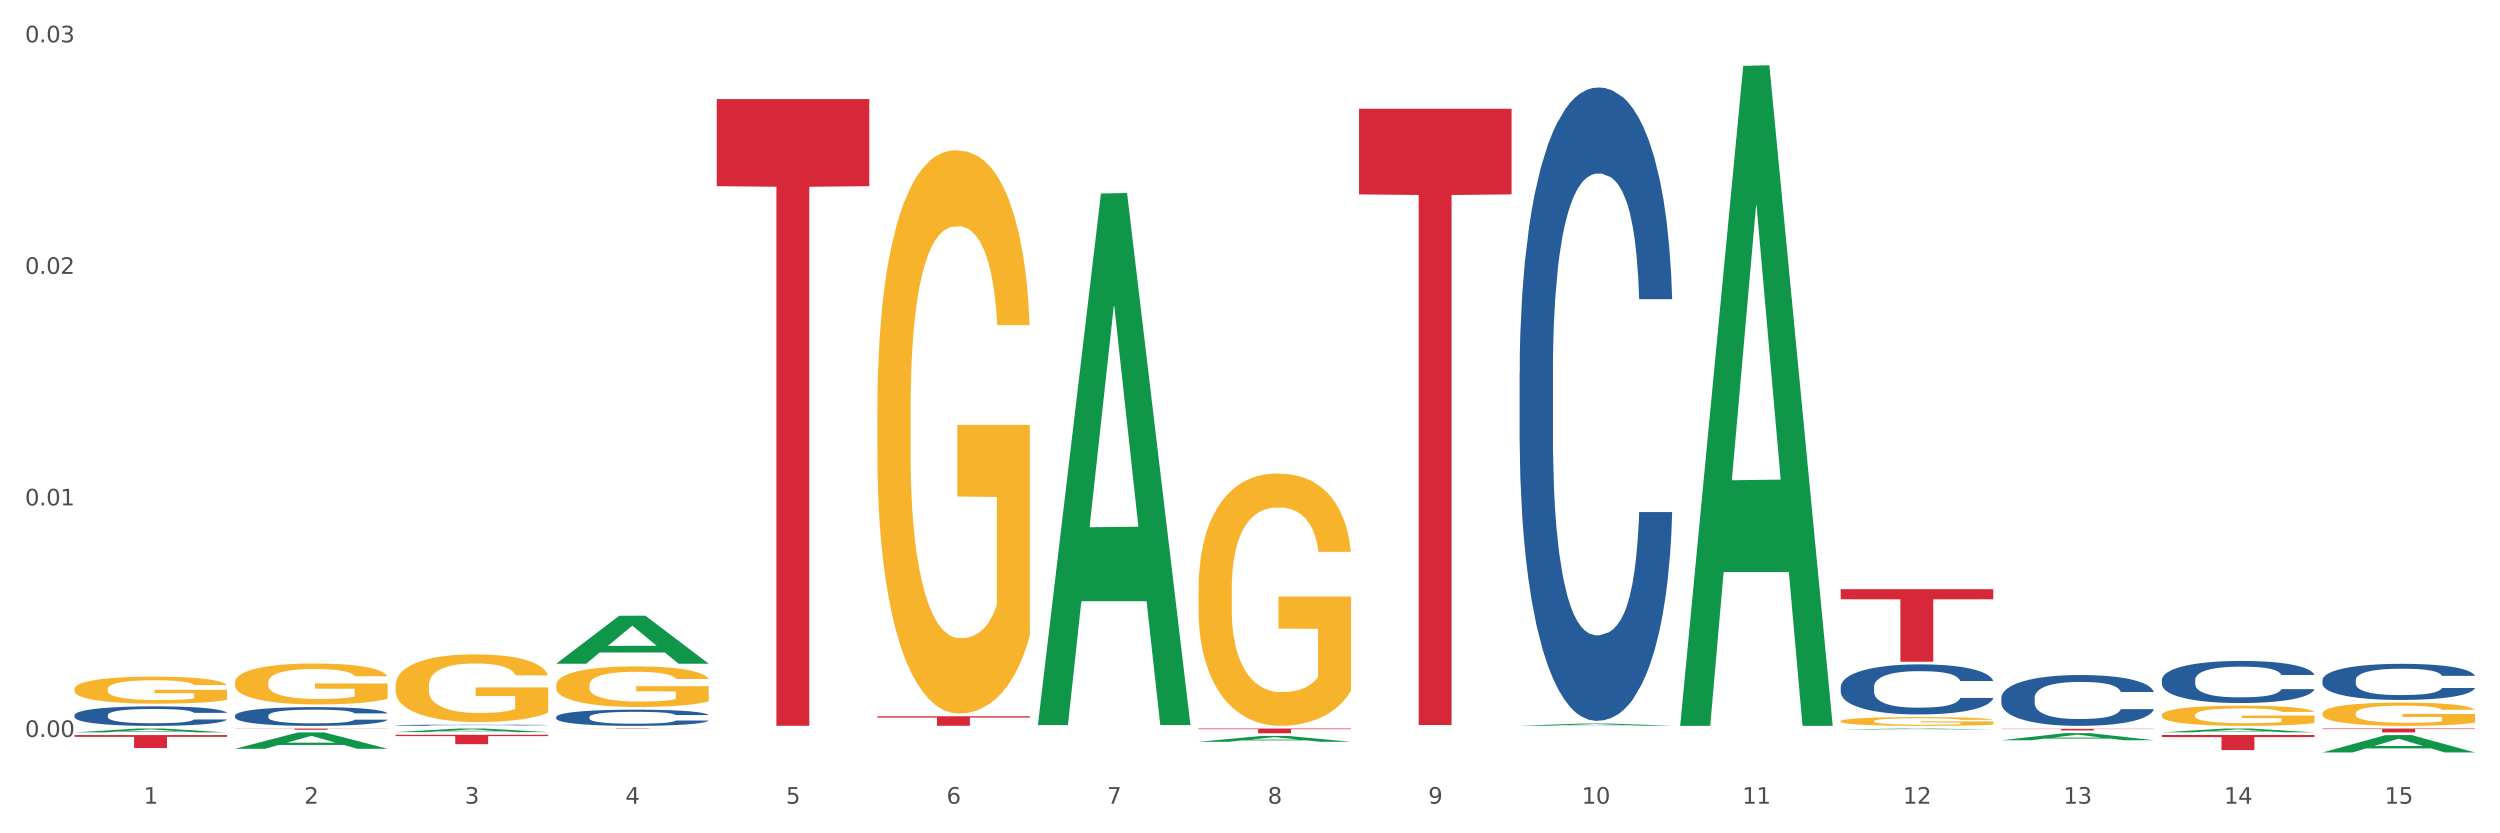 <?xml version="1.0" encoding="utf-8" standalone="no"?>
<!DOCTYPE svg PUBLIC "-//W3C//DTD SVG 1.1//EN"
  "http://www.w3.org/Graphics/SVG/1.1/DTD/svg11.dtd">
<svg xmlns:xlink="http://www.w3.org/1999/xlink" width="1080pt" height="360pt" viewBox="0 0 1080 360" xmlns="http://www.w3.org/2000/svg" version="1.1">
 <rect x="0" y="0" width="1080" height="360" fill="#333333" stroke="none"/>
 <defs>
  <style type="text/css">*{stroke-linejoin: round; stroke-linecap: butt}</style>
 </defs>
 <g id="figure_1">
  <g id="patch_1">
   <path d="M 0 360 
L 1080 360 
L 1080 0 
L 0 0 
z
" style="fill: #ffffff; stroke: #ffffff; stroke-linejoin: miter"/>
  </g>
  <g id="axes_1">
   <g id="matplotlib.axis_1">
    <g id="xtick_1">
     <g id="text_1">
      <!-- 1 -->
      <g style="fill: #4d4d4d" transform="translate(62.07 347.204) scale(0.096 -0.096)">
       <defs>
        <path id="DejaVuSans-31" d="M 794 531 
L 1825 531 
L 1825 4091 
L 703 3866 
L 703 4441 
L 1819 4666 
L 2450 4666 
L 2450 531 
L 3481 531 
L 3481 0 
L 794 0 
L 794 531 
z
" transform="scale(0.016)"/>
       </defs>
       <use xlink:href="#DejaVuSans-31"/>
      </g>
     </g>
    </g>
    <g id="xtick_2">
     <g id="text_2">
      <!-- 2 -->
      <g style="fill: #4d4d4d" transform="translate(131.436 347.204) scale(0.096 -0.096)">
       <defs>
        <path id="DejaVuSans-32" d="M 1228 531 
L 3431 531 
L 3431 0 
L 469 0 
L 469 531 
Q 828 903 1448 1529 
Q 2069 2156 2228 2338 
Q 2531 2678 2651 2914 
Q 2772 3150 2772 3378 
Q 2772 3750 2511 3984 
Q 2250 4219 1831 4219 
Q 1534 4219 1204 4116 
Q 875 4013 500 3803 
L 500 4441 
Q 881 4594 1212 4672 
Q 1544 4750 1819 4750 
Q 2544 4750 2975 4387 
Q 3406 4025 3406 3419 
Q 3406 3131 3298 2873 
Q 3191 2616 2906 2266 
Q 2828 2175 2409 1742 
Q 1991 1309 1228 531 
z
" transform="scale(0.016)"/>
       </defs>
       <use xlink:href="#DejaVuSans-32"/>
      </g>
     </g>
    </g>
    <g id="xtick_3">
     <g id="text_3">
      <!-- 3 -->
      <g style="fill: #4d4d4d" transform="translate(200.802 347.204) scale(0.096 -0.096)">
       <defs>
        <path id="DejaVuSans-33" d="M 2597 2516 
Q 3050 2419 3304 2112 
Q 3559 1806 3559 1356 
Q 3559 666 3084 287 
Q 2609 -91 1734 -91 
Q 1441 -91 1130 -33 
Q 819 25 488 141 
L 488 750 
Q 750 597 1062 519 
Q 1375 441 1716 441 
Q 2309 441 2620 675 
Q 2931 909 2931 1356 
Q 2931 1769 2642 2001 
Q 2353 2234 1838 2234 
L 1294 2234 
L 1294 2753 
L 1863 2753 
Q 2328 2753 2575 2939 
Q 2822 3125 2822 3475 
Q 2822 3834 2567 4026 
Q 2313 4219 1838 4219 
Q 1578 4219 1281 4162 
Q 984 4106 628 3988 
L 628 4550 
Q 988 4650 1302 4700 
Q 1616 4750 1894 4750 
Q 2613 4750 3031 4423 
Q 3450 4097 3450 3541 
Q 3450 3153 3228 2886 
Q 3006 2619 2597 2516 
z
" transform="scale(0.016)"/>
       </defs>
       <use xlink:href="#DejaVuSans-33"/>
      </g>
     </g>
    </g>
    <g id="xtick_4">
     <g id="text_4">
      <!-- 4 -->
      <g style="fill: #4d4d4d" transform="translate(270.169 347.204) scale(0.096 -0.096)">
       <defs>
        <path id="DejaVuSans-34" d="M 2419 4116 
L 825 1625 
L 2419 1625 
L 2419 4116 
z
M 2253 4666 
L 3047 4666 
L 3047 1625 
L 3713 1625 
L 3713 1100 
L 3047 1100 
L 3047 0 
L 2419 0 
L 2419 1100 
L 313 1100 
L 313 1709 
L 2253 4666 
z
" transform="scale(0.016)"/>
       </defs>
       <use xlink:href="#DejaVuSans-34"/>
      </g>
     </g>
    </g>
    <g id="xtick_5">
     <g id="text_5">
      <!-- 5 -->
      <g style="fill: #4d4d4d" transform="translate(339.535 347.204) scale(0.096 -0.096)">
       <defs>
        <path id="DejaVuSans-35" d="M 691 4666 
L 3169 4666 
L 3169 4134 
L 1269 4134 
L 1269 2991 
Q 1406 3038 1543 3061 
Q 1681 3084 1819 3084 
Q 2600 3084 3056 2656 
Q 3513 2228 3513 1497 
Q 3513 744 3044 326 
Q 2575 -91 1722 -91 
Q 1428 -91 1123 -41 
Q 819 9 494 109 
L 494 744 
Q 775 591 1075 516 
Q 1375 441 1709 441 
Q 2250 441 2565 725 
Q 2881 1009 2881 1497 
Q 2881 1984 2565 2268 
Q 2250 2553 1709 2553 
Q 1456 2553 1204 2497 
Q 953 2441 691 2322 
L 691 4666 
z
" transform="scale(0.016)"/>
       </defs>
       <use xlink:href="#DejaVuSans-35"/>
      </g>
     </g>
    </g>
    <g id="xtick_6">
     <g id="text_6">
      <!-- 6 -->
      <g style="fill: #4d4d4d" transform="translate(408.901 347.204) scale(0.096 -0.096)">
       <defs>
        <path id="DejaVuSans-36" d="M 2113 2584 
Q 1688 2584 1439 2293 
Q 1191 2003 1191 1497 
Q 1191 994 1439 701 
Q 1688 409 2113 409 
Q 2538 409 2786 701 
Q 3034 994 3034 1497 
Q 3034 2003 2786 2293 
Q 2538 2584 2113 2584 
z
M 3366 4563 
L 3366 3988 
Q 3128 4100 2886 4159 
Q 2644 4219 2406 4219 
Q 1781 4219 1451 3797 
Q 1122 3375 1075 2522 
Q 1259 2794 1537 2939 
Q 1816 3084 2150 3084 
Q 2853 3084 3261 2657 
Q 3669 2231 3669 1497 
Q 3669 778 3244 343 
Q 2819 -91 2113 -91 
Q 1303 -91 875 529 
Q 447 1150 447 2328 
Q 447 3434 972 4092 
Q 1497 4750 2381 4750 
Q 2619 4750 2861 4703 
Q 3103 4656 3366 4563 
z
" transform="scale(0.016)"/>
       </defs>
       <use xlink:href="#DejaVuSans-36"/>
      </g>
     </g>
    </g>
    <g id="xtick_7">
     <g id="text_7">
      <!-- 7 -->
      <g style="fill: #4d4d4d" transform="translate(478.267 347.204) scale(0.096 -0.096)">
       <defs>
        <path id="DejaVuSans-37" d="M 525 4666 
L 3525 4666 
L 3525 4397 
L 1831 0 
L 1172 0 
L 2766 4134 
L 525 4134 
L 525 4666 
z
" transform="scale(0.016)"/>
       </defs>
       <use xlink:href="#DejaVuSans-37"/>
      </g>
     </g>
    </g>
    <g id="xtick_8">
     <g id="text_8">
      <!-- 8 -->
      <g style="fill: #4d4d4d" transform="translate(547.634 347.204) scale(0.096 -0.096)">
       <defs>
        <path id="DejaVuSans-38" d="M 2034 2216 
Q 1584 2216 1326 1975 
Q 1069 1734 1069 1313 
Q 1069 891 1326 650 
Q 1584 409 2034 409 
Q 2484 409 2743 651 
Q 3003 894 3003 1313 
Q 3003 1734 2745 1975 
Q 2488 2216 2034 2216 
z
M 1403 2484 
Q 997 2584 770 2862 
Q 544 3141 544 3541 
Q 544 4100 942 4425 
Q 1341 4750 2034 4750 
Q 2731 4750 3128 4425 
Q 3525 4100 3525 3541 
Q 3525 3141 3298 2862 
Q 3072 2584 2669 2484 
Q 3125 2378 3379 2068 
Q 3634 1759 3634 1313 
Q 3634 634 3220 271 
Q 2806 -91 2034 -91 
Q 1263 -91 848 271 
Q 434 634 434 1313 
Q 434 1759 690 2068 
Q 947 2378 1403 2484 
z
M 1172 3481 
Q 1172 3119 1398 2916 
Q 1625 2713 2034 2713 
Q 2441 2713 2670 2916 
Q 2900 3119 2900 3481 
Q 2900 3844 2670 4047 
Q 2441 4250 2034 4250 
Q 1625 4250 1398 4047 
Q 1172 3844 1172 3481 
z
" transform="scale(0.016)"/>
       </defs>
       <use xlink:href="#DejaVuSans-38"/>
      </g>
     </g>
    </g>
    <g id="xtick_9">
     <g id="text_9">
      <!-- 9 -->
      <g style="fill: #4d4d4d" transform="translate(617 347.204) scale(0.096 -0.096)">
       <defs>
        <path id="DejaVuSans-39" d="M 703 97 
L 703 672 
Q 941 559 1184 500 
Q 1428 441 1663 441 
Q 2288 441 2617 861 
Q 2947 1281 2994 2138 
Q 2813 1869 2534 1725 
Q 2256 1581 1919 1581 
Q 1219 1581 811 2004 
Q 403 2428 403 3163 
Q 403 3881 828 4315 
Q 1253 4750 1959 4750 
Q 2769 4750 3195 4129 
Q 3622 3509 3622 2328 
Q 3622 1225 3098 567 
Q 2575 -91 1691 -91 
Q 1453 -91 1209 -44 
Q 966 3 703 97 
z
M 1959 2075 
Q 2384 2075 2632 2365 
Q 2881 2656 2881 3163 
Q 2881 3666 2632 3958 
Q 2384 4250 1959 4250 
Q 1534 4250 1286 3958 
Q 1038 3666 1038 3163 
Q 1038 2656 1286 2365 
Q 1534 2075 1959 2075 
z
" transform="scale(0.016)"/>
       </defs>
       <use xlink:href="#DejaVuSans-39"/>
      </g>
     </g>
    </g>
    <g id="xtick_10">
     <g id="text_10">
      <!-- 10 -->
      <g style="fill: #4d4d4d" transform="translate(683.312 347.204) scale(0.096 -0.096)">
       <defs>
        <path id="DejaVuSans-30" d="M 2034 4250 
Q 1547 4250 1301 3770 
Q 1056 3291 1056 2328 
Q 1056 1369 1301 889 
Q 1547 409 2034 409 
Q 2525 409 2770 889 
Q 3016 1369 3016 2328 
Q 3016 3291 2770 3770 
Q 2525 4250 2034 4250 
z
M 2034 4750 
Q 2819 4750 3233 4129 
Q 3647 3509 3647 2328 
Q 3647 1150 3233 529 
Q 2819 -91 2034 -91 
Q 1250 -91 836 529 
Q 422 1150 422 2328 
Q 422 3509 836 4129 
Q 1250 4750 2034 4750 
z
" transform="scale(0.016)"/>
       </defs>
       <use xlink:href="#DejaVuSans-31"/>
       <use xlink:href="#DejaVuSans-30" transform="translate(63.623 0)"/>
      </g>
     </g>
    </g>
    <g id="xtick_11">
     <g id="text_11">
      <!-- 11 -->
      <g style="fill: #4d4d4d" transform="translate(752.678 347.204) scale(0.096 -0.096)">
       <use xlink:href="#DejaVuSans-31"/>
       <use xlink:href="#DejaVuSans-31" transform="translate(63.623 0)"/>
      </g>
     </g>
    </g>
    <g id="xtick_12">
     <g id="text_12">
      <!-- 12 -->
      <g style="fill: #4d4d4d" transform="translate(822.044 347.204) scale(0.096 -0.096)">
       <use xlink:href="#DejaVuSans-31"/>
       <use xlink:href="#DejaVuSans-32" transform="translate(63.623 0)"/>
      </g>
     </g>
    </g>
    <g id="xtick_13">
     <g id="text_13">
      <!-- 13 -->
      <g style="fill: #4d4d4d" transform="translate(891.411 347.204) scale(0.096 -0.096)">
       <use xlink:href="#DejaVuSans-31"/>
       <use xlink:href="#DejaVuSans-33" transform="translate(63.623 0)"/>
      </g>
     </g>
    </g>
    <g id="xtick_14">
     <g id="text_14">
      <!-- 14 -->
      <g style="fill: #4d4d4d" transform="translate(960.777 347.204) scale(0.096 -0.096)">
       <use xlink:href="#DejaVuSans-31"/>
       <use xlink:href="#DejaVuSans-34" transform="translate(63.623 0)"/>
      </g>
     </g>
    </g>
    <g id="xtick_15">
     <g id="text_15">
      <!-- 15 -->
      <g style="fill: #4d4d4d" transform="translate(1030.143 347.204) scale(0.096 -0.096)">
       <use xlink:href="#DejaVuSans-31"/>
       <use xlink:href="#DejaVuSans-35" transform="translate(63.623 0)"/>
      </g>
     </g>
    </g>
    <g id="xtick_16"/>
    <g id="xtick_17"/>
    <g id="xtick_18"/>
    <g id="xtick_19"/>
    <g id="xtick_20"/>
    <g id="xtick_21"/>
    <g id="xtick_22"/>
    <g id="xtick_23"/>
    <g id="xtick_24"/>
    <g id="xtick_25"/>
    <g id="xtick_26"/>
    <g id="xtick_27"/>
    <g id="xtick_28"/>
    <g id="xtick_29"/>
   </g>
   <g id="matplotlib.axis_2">
    <g id="ytick_1">
     <g id="text_16">
      <!-- 0.00 -->
      <g style="fill: #4d4d4d" transform="translate(10.8 318.374) scale(0.096 -0.096)">
       <defs>
        <path id="DejaVuSans-2e" d="M 684 794 
L 1344 794 
L 1344 0 
L 684 0 
L 684 794 
z
" transform="scale(0.016)"/>
       </defs>
       <use xlink:href="#DejaVuSans-30"/>
       <use xlink:href="#DejaVuSans-2e" transform="translate(63.623 0)"/>
       <use xlink:href="#DejaVuSans-30" transform="translate(95.41 0)"/>
       <use xlink:href="#DejaVuSans-30" transform="translate(159.033 0)"/>
      </g>
     </g>
    </g>
    <g id="ytick_2">
     <g id="text_17">
      <!-- 0.01 -->
      <g style="fill: #4d4d4d" transform="translate(10.8 218.346) scale(0.096 -0.096)">
       <use xlink:href="#DejaVuSans-30"/>
       <use xlink:href="#DejaVuSans-2e" transform="translate(63.623 0)"/>
       <use xlink:href="#DejaVuSans-30" transform="translate(95.41 0)"/>
       <use xlink:href="#DejaVuSans-31" transform="translate(159.033 0)"/>
      </g>
     </g>
    </g>
    <g id="ytick_3">
     <g id="text_18">
      <!-- 0.02 -->
      <g style="fill: #4d4d4d" transform="translate(10.8 118.319) scale(0.096 -0.096)">
       <use xlink:href="#DejaVuSans-30"/>
       <use xlink:href="#DejaVuSans-2e" transform="translate(63.623 0)"/>
       <use xlink:href="#DejaVuSans-30" transform="translate(95.41 0)"/>
       <use xlink:href="#DejaVuSans-32" transform="translate(159.033 0)"/>
      </g>
     </g>
    </g>
    <g id="ytick_4">
     <g id="text_19">
      <!-- 0.03 -->
      <g style="fill: #4d4d4d" transform="translate(10.8 18.292) scale(0.096 -0.096)">
       <use xlink:href="#DejaVuSans-30"/>
       <use xlink:href="#DejaVuSans-2e" transform="translate(63.623 0)"/>
       <use xlink:href="#DejaVuSans-30" transform="translate(95.41 0)"/>
       <use xlink:href="#DejaVuSans-33" transform="translate(159.033 0)"/>
      </g>
     </g>
    </g>
    <g id="ytick_5"/>
    <g id="ytick_6"/>
    <g id="ytick_7"/>
   </g>
   <g id="PolyCollection_1">
    <path d="M 32.175 316.407 
L 32.243 316.405 
L 59.417 314.728 
L 70.695 314.727 
L 98.073 316.41 
L 85.029 316.41 
L 79.119 316.018 
L 51.061 316.018 
L 50.857 316.024 
L 45.151 316.41 
L 32.175 316.41 
L 32.175 316.407 
L 54.594 315.784 
L 75.586 315.782 
L 65.192 315.085 
L 65.056 315.082 
L 64.92 315.087 
L 54.526 315.782 
L 54.594 315.784 
L 32.175 316.407 
z
" clip-path="url(#p71bc9fccb6)" style="fill: #109648"/>
    <path d="M 101.541 323.46 
L 101.609 323.454 
L 128.784 316.402 
L 140.061 316.395 
L 167.439 323.474 
L 154.395 323.474 
L 148.485 321.825 
L 120.427 321.825 
L 120.224 321.852 
L 114.517 323.474 
L 101.541 323.474 
L 101.541 323.46 
L 123.96 320.842 
L 144.952 320.835 
L 134.558 317.904 
L 134.422 317.891 
L 134.286 317.911 
L 123.892 320.835 
L 123.96 320.842 
L 101.541 323.46 
z
" clip-path="url(#p71bc9fccb6)" style="fill: #109648"/>
    <path d="M 170.907 316.282 
L 170.975 316.28 
L 198.15 314.728 
L 209.427 314.727 
L 236.805 316.285 
L 223.762 316.285 
L 217.851 315.922 
L 189.794 315.922 
L 189.59 315.928 
L 183.883 316.285 
L 170.907 316.285 
L 170.907 316.282 
L 193.326 315.705 
L 214.319 315.704 
L 203.924 315.059 
L 203.788 315.056 
L 203.653 315.06 
L 193.258 315.704 
L 193.326 315.705 
L 170.907 316.282 
z
" clip-path="url(#p71bc9fccb6)" style="fill: #109648"/>
    <path d="M 240.274 286.682 
L 240.342 286.662 
L 267.516 265.996 
L 278.793 265.976 
L 306.172 286.721 
L 293.128 286.721 
L 287.217 281.89 
L 259.16 281.89 
L 258.956 281.968 
L 253.249 286.721 
L 240.274 286.721 
L 240.274 286.682 
L 262.693 279.007 
L 283.685 278.988 
L 273.291 270.398 
L 273.155 270.359 
L 273.019 270.417 
L 262.625 278.988 
L 262.693 279.007 
L 240.274 286.682 
z
" clip-path="url(#p71bc9fccb6)" style="fill: #109648"/>
    <path d="M 1003.302 325.051 
L 1003.37 325.044 
L 1030.544 317.565 
L 1041.822 317.558 
L 1069.2 325.065 
L 1056.156 325.065 
L 1050.246 323.317 
L 1022.188 323.317 
L 1021.984 323.345 
L 1016.278 325.065 
L 1003.302 325.065 
L 1003.302 325.051 
L 1025.721 322.273 
L 1046.713 322.266 
L 1036.319 319.158 
L 1036.183 319.144 
L 1036.047 319.165 
L 1025.653 322.266 
L 1025.721 322.273 
L 1003.302 325.051 
z
" clip-path="url(#p71bc9fccb6)" style="fill: #109648"/>
    <path d="M 864.57 319.778 
L 864.638 319.775 
L 891.812 316.724 
L 903.089 316.721 
L 930.468 319.784 
L 917.424 319.784 
L 911.513 319.07 
L 883.456 319.07 
L 883.252 319.082 
L 877.545 319.784 
L 864.57 319.784 
L 864.57 319.778 
L 886.989 318.645 
L 907.981 318.642 
L 897.587 317.374 
L 897.451 317.368 
L 897.315 317.377 
L 886.921 318.642 
L 886.989 318.645 
L 864.57 319.778 
z
" clip-path="url(#p71bc9fccb6)" style="fill: #109648"/>
    <path d="M 517.739 320.446 
L 517.806 320.443 
L 544.981 317.923 
L 556.258 317.921 
L 583.636 320.451 
L 570.593 320.451 
L 564.682 319.862 
L 536.625 319.862 
L 536.421 319.871 
L 530.714 320.451 
L 517.739 320.451 
L 517.739 320.446 
L 540.157 319.51 
L 561.15 319.508 
L 550.755 318.46 
L 550.62 318.455 
L 550.484 318.463 
L 540.089 319.508 
L 540.157 319.51 
L 517.739 320.446 
z
" clip-path="url(#p71bc9fccb6)" style="fill: #109648"/>
    <path d="M 448.372 312.804 
L 448.44 312.588 
L 475.615 83.59 
L 486.892 83.374 
L 514.27 313.235 
L 501.227 313.235 
L 495.316 259.709 
L 467.259 259.709 
L 467.055 260.572 
L 461.348 313.235 
L 448.372 313.235 
L 448.372 312.804 
L 470.791 227.766 
L 491.783 227.55 
L 481.389 132.368 
L 481.253 131.936 
L 481.117 132.584 
L 470.723 227.55 
L 470.791 227.766 
L 448.372 312.804 
z
" clip-path="url(#p71bc9fccb6)" style="fill: #109648"/>
    <path d="M 933.936 316.375 
L 934.004 316.373 
L 961.178 314.728 
L 972.456 314.727 
L 999.834 316.378 
L 986.79 316.378 
L 980.88 315.993 
L 952.822 315.993 
L 952.618 316 
L 946.912 316.378 
L 933.936 316.378 
L 933.936 316.375 
L 956.355 315.764 
L 977.347 315.762 
L 966.953 315.079 
L 966.817 315.075 
L 966.681 315.08 
L 956.287 315.762 
L 956.355 315.764 
L 933.936 316.375 
z
" clip-path="url(#p71bc9fccb6)" style="fill: #109648"/>
    <path d="M 656.471 313.512 
L 656.539 313.511 
L 683.713 312.565 
L 694.991 312.564 
L 722.369 313.514 
L 709.325 313.514 
L 703.415 313.293 
L 675.357 313.293 
L 675.153 313.296 
L 669.447 313.514 
L 656.471 313.514 
L 656.471 313.512 
L 678.89 313.161 
L 699.882 313.16 
L 689.488 312.767 
L 689.352 312.765 
L 689.216 312.767 
L 678.822 313.16 
L 678.89 313.161 
L 656.471 313.512 
z
" clip-path="url(#p71bc9fccb6)" style="fill: #109648"/>
    <path d="M 795.203 315.139 
L 795.271 315.138 
L 822.446 314.727 
L 833.723 314.727 
L 861.101 315.139 
L 848.058 315.139 
L 842.147 315.043 
L 814.09 315.043 
L 813.886 315.045 
L 808.179 315.139 
L 795.203 315.139 
L 795.203 315.139 
L 817.622 314.986 
L 838.615 314.986 
L 828.22 314.815 
L 828.084 314.814 
L 827.949 314.815 
L 817.554 314.986 
L 817.622 314.986 
L 795.203 315.139 
z
" clip-path="url(#p71bc9fccb6)" style="fill: #109648"/>
    <path d="M 725.837 313.044 
L 725.905 312.776 
L 753.08 28.451 
L 764.357 28.183 
L 791.735 313.58 
L 778.691 313.58 
L 772.781 247.121 
L 744.723 247.121 
L 744.52 248.193 
L 738.813 313.58 
L 725.837 313.58 
L 725.837 313.044 
L 748.256 207.46 
L 769.248 207.192 
L 758.854 89.014 
L 758.718 88.478 
L 758.582 89.282 
L 748.188 207.192 
L 748.256 207.46 
L 725.837 313.044 
z
" clip-path="url(#p71bc9fccb6)" style="fill: #109648"/>
    <path d="M 379.006 309.428 
L 444.904 309.428 
L 444.904 310.001 
L 418.982 310.005 
L 418.982 313.55 
L 404.772 313.55 
L 404.772 310.005 
L 379.006 310.001 
L 379.006 309.432 
L 379.006 309.428 
z
" clip-path="url(#p71bc9fccb6)" style="fill: #d62839"/>
    <path d="M 309.64 42.807 
L 375.538 42.807 
L 375.538 80.429 
L 349.616 80.683 
L 349.616 313.534 
L 335.406 313.534 
L 335.406 80.683 
L 309.64 80.429 
L 309.64 43.061 
L 309.64 42.807 
z
" clip-path="url(#p71bc9fccb6)" style="fill: #d62839"/>
    <path d="M 517.739 314.727 
L 583.636 314.727 
L 583.636 315.011 
L 557.715 315.013 
L 557.715 316.775 
L 543.504 316.775 
L 543.504 315.013 
L 517.739 315.011 
L 517.739 314.728 
L 517.739 314.727 
z
" clip-path="url(#p71bc9fccb6)" style="fill: #d62839"/>
    <path d="M 240.274 314.727 
L 306.172 314.727 
L 306.172 314.749 
L 280.25 314.749 
L 280.25 314.887 
L 266.039 314.887 
L 266.039 314.749 
L 240.274 314.749 
L 240.274 314.727 
L 240.274 314.727 
z
" clip-path="url(#p71bc9fccb6)" style="fill: #d62839"/>
    <path d="M 587.105 46.986 
L 653.003 46.986 
L 653.003 83.979 
L 627.081 84.229 
L 627.081 313.188 
L 612.871 313.188 
L 612.871 84.229 
L 587.105 83.979 
L 587.105 47.236 
L 587.105 46.986 
z
" clip-path="url(#p71bc9fccb6)" style="fill: #d62839"/>
    <path d="M 32.175 317.556 
L 98.073 317.556 
L 98.073 318.334 
L 72.151 318.34 
L 72.151 323.157 
L 57.941 323.157 
L 57.941 318.34 
L 32.175 318.334 
L 32.175 317.561 
L 32.175 317.556 
z
" clip-path="url(#p71bc9fccb6)" style="fill: #d62839"/>
    <path d="M 170.907 317.431 
L 236.805 317.431 
L 236.805 317.996 
L 210.883 318 
L 210.883 321.498 
L 196.673 321.498 
L 196.673 318 
L 170.907 317.996 
L 170.907 317.434 
L 170.907 317.431 
z
" clip-path="url(#p71bc9fccb6)" style="fill: #d62839"/>
    <path d="M 101.541 314.727 
L 167.439 314.727 
L 167.439 314.799 
L 141.517 314.8 
L 141.517 315.249 
L 127.307 315.249 
L 127.307 314.8 
L 101.541 314.799 
L 101.541 314.727 
L 101.541 314.727 
z
" clip-path="url(#p71bc9fccb6)" style="fill: #d62839"/>
    <path d="M 1003.302 314.727 
L 1069.2 314.727 
L 1069.2 314.961 
L 1043.278 314.962 
L 1043.278 316.412 
L 1029.068 316.412 
L 1029.068 314.962 
L 1003.302 314.961 
L 1003.302 314.728 
L 1003.302 314.727 
z
" clip-path="url(#p71bc9fccb6)" style="fill: #d62839"/>
    <path d="M 795.203 254.54 
L 861.101 254.54 
L 861.101 258.892 
L 835.179 258.922 
L 835.179 285.855 
L 820.969 285.855 
L 820.969 258.922 
L 795.203 258.892 
L 795.203 254.57 
L 795.203 254.54 
z
" clip-path="url(#p71bc9fccb6)" style="fill: #d62839"/>
    <path d="M 933.936 317.524 
L 999.834 317.524 
L 999.834 318.427 
L 973.912 318.433 
L 973.912 324.023 
L 959.702 324.023 
L 959.702 318.433 
L 933.936 318.427 
L 933.936 317.53 
L 933.936 317.524 
z
" clip-path="url(#p71bc9fccb6)" style="fill: #d62839"/>
    <path d="M 864.57 314.854 
L 930.468 314.854 
L 930.468 314.954 
L 904.546 314.955 
L 904.546 315.575 
L 890.335 315.575 
L 890.335 314.955 
L 864.57 314.954 
L 864.57 314.855 
L 864.57 314.854 
z
" clip-path="url(#p71bc9fccb6)" style="fill: #d62839"/>
    <path d="M 1003.302 293.78 
L 1003.38 293.766 
L 1003.38 293.367 
L 1003.614 292.826 
L 1004.47 291.828 
L 1005.561 291.073 
L 1007.43 290.19 
L 1008.443 289.819 
L 1009.767 289.406 
L 1012.494 288.736 
L 1015.609 288.166 
L 1017.79 287.853 
L 1019.426 287.653 
L 1023.087 287.297 
L 1025.19 287.14 
L 1027.371 287.012 
L 1029.241 286.927 
L 1032.356 286.827 
L 1034.849 286.784 
L 1037.731 286.77 
L 1040.146 286.784 
L 1043.339 286.841 
L 1048.013 287.012 
L 1049.805 287.112 
L 1052.219 287.283 
L 1054.712 287.511 
L 1056.737 287.739 
L 1059.074 288.067 
L 1061.489 288.494 
L 1063.825 289.035 
L 1065.461 289.534 
L 1066.785 290.061 
L 1067.954 290.703 
L 1068.811 291.401 
L 1069.2 291.985 
L 1054.945 291.985 
L 1054.556 291.458 
L 1053.777 290.888 
L 1052.998 290.503 
L 1052.141 290.19 
L 1050.817 289.833 
L 1049.649 289.605 
L 1047.701 289.335 
L 1045.91 289.164 
L 1044.43 289.064 
L 1042.638 288.978 
L 1038.822 288.893 
L 1036.095 288.893 
L 1034.382 288.921 
L 1032.278 288.993 
L 1030.487 289.092 
L 1028.384 289.263 
L 1026.748 289.449 
L 1025.112 289.691 
L 1024.178 289.862 
L 1022.775 290.175 
L 1021.841 290.432 
L 1020.594 290.874 
L 1019.893 291.187 
L 1018.647 291.999 
L 1018.102 292.598 
L 1017.868 293.011 
L 1017.712 293.467 
L 1017.712 295.69 
L 1018.18 296.687 
L 1018.569 297.115 
L 1019.192 297.599 
L 1020.361 298.226 
L 1022.074 298.839 
L 1023.866 299.28 
L 1025.346 299.551 
L 1026.748 299.751 
L 1028.15 299.907 
L 1029.864 300.05 
L 1031.266 300.135 
L 1033.369 300.221 
L 1035.862 300.264 
L 1037.809 300.264 
L 1041.781 300.192 
L 1043.573 300.121 
L 1045.287 300.021 
L 1047.156 299.865 
L 1048.636 299.694 
L 1049.493 299.565 
L 1050.895 299.295 
L 1051.986 299.01 
L 1052.92 298.682 
L 1053.543 298.397 
L 1054.244 297.97 
L 1054.79 297.485 
L 1054.945 297.229 
L 1069.2 297.229 
L 1068.888 297.742 
L 1068.343 298.24 
L 1067.253 298.91 
L 1066.396 299.295 
L 1065.072 299.765 
L 1063.67 300.164 
L 1061.722 300.606 
L 1059.931 300.933 
L 1058.061 301.218 
L 1056.036 301.475 
L 1052.375 301.831 
L 1051.051 301.931 
L 1048.247 302.102 
L 1046.066 302.201 
L 1042.872 302.301 
L 1039.6 302.358 
L 1036.173 302.372 
L 1033.135 302.344 
L 1029.786 302.258 
L 1027.683 302.173 
L 1025.346 302.045 
L 1022.62 301.845 
L 1020.049 301.603 
L 1017.634 301.318 
L 1015.376 300.99 
L 1013.272 300.62 
L 1010.546 300.007 
L 1008.521 299.409 
L 1007.041 298.853 
L 1006.028 298.383 
L 1005.016 297.784 
L 1004.47 297.371 
L 1003.614 296.374 
L 1003.302 295.447 
L 1003.302 293.78 
z
" clip-path="url(#p71bc9fccb6)" style="fill: #255c99"/>
    <path d="M 170.907 296.201 
L 170.985 296.174 
L 170.985 295.214 
L 171.141 294.386 
L 171.919 292.385 
L 173.086 290.73 
L 173.942 289.849 
L 174.798 289.129 
L 175.809 288.408 
L 177.054 287.661 
L 179.31 286.567 
L 180.71 286.006 
L 182.422 285.419 
L 185.534 284.565 
L 187.79 284.085 
L 190.124 283.685 
L 193.937 283.204 
L 196.426 282.991 
L 199.072 282.831 
L 202.261 282.724 
L 204.673 282.697 
L 209.964 282.777 
L 214.476 283.017 
L 216.655 283.204 
L 219.456 283.525 
L 220.934 283.738 
L 223.346 284.165 
L 225.835 284.725 
L 227.547 285.206 
L 230.114 286.113 
L 232.059 287.021 
L 233.849 288.141 
L 234.783 288.915 
L 235.483 289.636 
L 236.105 290.463 
L 236.728 291.771 
L 222.723 291.771 
L 222.179 290.837 
L 221.323 289.956 
L 220.078 289.102 
L 218.989 288.568 
L 217.122 287.901 
L 215.41 287.474 
L 213.62 287.154 
L 211.442 286.887 
L 209.73 286.754 
L 207.319 286.647 
L 202.573 286.674 
L 199.383 286.887 
L 197.204 287.154 
L 195.804 287.394 
L 194.559 287.661 
L 193.159 288.035 
L 191.525 288.595 
L 190.358 289.102 
L 189.191 289.743 
L 188.257 290.383 
L 187.401 291.13 
L 186.701 291.931 
L 186.157 292.758 
L 185.69 293.772 
L 185.301 295.454 
L 185.301 299.11 
L 185.456 299.937 
L 185.845 301.031 
L 186.312 301.859 
L 187.09 302.846 
L 187.79 303.513 
L 189.113 304.474 
L 190.591 305.275 
L 191.758 305.782 
L 192.925 306.209 
L 194.948 306.796 
L 197.204 307.276 
L 199.149 307.57 
L 201.795 307.837 
L 203.584 307.943 
L 205.14 307.997 
L 208.952 307.997 
L 211.675 307.917 
L 214.71 307.73 
L 217.044 307.49 
L 218.989 307.196 
L 221.167 306.716 
L 222.568 306.262 
L 222.568 300.684 
L 205.451 300.658 
L 205.451 296.948 
L 236.805 296.948 
L 236.805 307.837 
L 235.483 308.397 
L 234.004 308.904 
L 232.448 309.358 
L 230.114 309.918 
L 227.314 310.452 
L 224.824 310.826 
L 222.179 311.146 
L 219.067 311.439 
L 215.021 311.706 
L 212.531 311.813 
L 209.419 311.893 
L 205.763 311.92 
L 202.573 311.866 
L 199.461 311.733 
L 196.193 311.493 
L 193.003 311.146 
L 190.591 310.799 
L 188.179 310.372 
L 185.612 309.811 
L 183.589 309.278 
L 182.033 308.797 
L 180.321 308.184 
L 178.454 307.383 
L 177.054 306.662 
L 175.809 305.915 
L 174.486 304.954 
L 173.553 304.127 
L 172.619 303.086 
L 172.074 302.312 
L 171.452 301.111 
L 170.985 299.43 
L 170.907 296.201 
z
" clip-path="url(#p71bc9fccb6)" style="fill: #f7b32b"/>
    <path d="M 379.006 177.353 
L 379.084 177.131 
L 379.084 169.128 
L 379.24 162.237 
L 380.018 145.566 
L 381.185 131.784 
L 382.04 124.448 
L 382.896 118.446 
L 383.908 112.444 
L 385.152 106.22 
L 387.409 97.106 
L 388.809 92.438 
L 390.521 87.548 
L 393.633 80.434 
L 395.889 76.433 
L 398.223 73.099 
L 402.035 69.098 
L 404.525 67.319 
L 407.17 65.986 
L 410.36 65.096 
L 412.772 64.874 
L 418.062 65.541 
L 422.575 67.542 
L 424.753 69.098 
L 427.554 71.765 
L 429.032 73.543 
L 431.444 77.1 
L 433.934 81.768 
L 435.646 85.769 
L 438.213 93.327 
L 440.158 100.885 
L 441.948 110.221 
L 442.881 116.668 
L 443.581 122.67 
L 444.204 129.561 
L 444.826 140.453 
L 430.822 140.453 
L 430.277 132.673 
L 429.422 125.337 
L 428.177 118.224 
L 427.087 113.778 
L 425.22 108.221 
L 423.509 104.664 
L 421.719 101.997 
L 419.541 99.774 
L 417.829 98.662 
L 415.417 97.773 
L 410.671 97.995 
L 407.481 99.774 
L 405.303 101.997 
L 403.903 103.997 
L 402.658 106.22 
L 401.257 109.332 
L 399.624 114 
L 398.456 118.224 
L 397.289 123.559 
L 396.356 128.894 
L 395.5 135.118 
L 394.8 141.787 
L 394.255 148.678 
L 393.788 157.125 
L 393.399 171.129 
L 393.399 201.583 
L 393.555 208.474 
L 393.944 217.588 
L 394.411 224.479 
L 395.189 232.703 
L 395.889 238.261 
L 397.212 246.263 
L 398.69 252.932 
L 399.857 257.155 
L 401.024 260.712 
L 403.047 265.603 
L 405.303 269.604 
L 407.248 272.049 
L 409.893 274.272 
L 411.683 275.161 
L 413.239 275.606 
L 417.051 275.606 
L 419.774 274.939 
L 422.808 273.383 
L 425.142 271.382 
L 427.087 268.937 
L 429.266 264.936 
L 430.666 261.157 
L 430.666 214.698 
L 413.55 214.476 
L 413.55 183.577 
L 444.904 183.577 
L 444.904 274.272 
L 443.581 278.94 
L 442.103 283.163 
L 440.547 286.942 
L 438.213 291.611 
L 435.412 296.056 
L 432.923 299.168 
L 430.277 301.836 
L 427.165 304.281 
L 423.12 306.504 
L 420.63 307.393 
L 417.518 308.06 
L 413.861 308.282 
L 410.671 307.838 
L 407.559 306.726 
L 404.292 304.726 
L 401.102 301.836 
L 398.69 298.946 
L 396.278 295.389 
L 393.711 290.721 
L 391.688 286.276 
L 390.132 282.274 
L 388.42 277.162 
L 386.553 270.493 
L 385.152 264.491 
L 383.908 258.267 
L 382.585 250.264 
L 381.651 243.373 
L 380.718 234.704 
L 380.173 228.258 
L 379.551 218.255 
L 379.084 204.25 
L 379.006 177.353 
z
" clip-path="url(#p71bc9fccb6)" style="fill: #f7b32b"/>
    <path d="M 240.274 295.981 
L 240.351 295.965 
L 240.351 295.388 
L 240.507 294.891 
L 241.285 293.688 
L 242.452 292.694 
L 243.308 292.165 
L 244.164 291.732 
L 245.175 291.299 
L 246.42 290.85 
L 248.676 290.192 
L 250.077 289.855 
L 251.788 289.503 
L 254.9 288.99 
L 257.157 288.701 
L 259.491 288.46 
L 263.303 288.172 
L 265.793 288.043 
L 268.438 287.947 
L 271.628 287.883 
L 274.04 287.867 
L 279.33 287.915 
L 283.843 288.059 
L 286.021 288.172 
L 288.822 288.364 
L 290.3 288.492 
L 292.712 288.749 
L 295.202 289.086 
L 296.913 289.374 
L 299.481 289.92 
L 301.426 290.465 
L 303.215 291.138 
L 304.149 291.603 
L 304.849 292.036 
L 305.471 292.534 
L 306.094 293.319 
L 292.089 293.319 
L 291.545 292.758 
L 290.689 292.229 
L 289.444 291.716 
L 288.355 291.395 
L 286.488 290.994 
L 284.776 290.737 
L 282.987 290.545 
L 280.808 290.385 
L 279.097 290.305 
L 276.685 290.24 
L 271.939 290.256 
L 268.749 290.385 
L 266.571 290.545 
L 265.17 290.689 
L 263.925 290.85 
L 262.525 291.074 
L 260.891 291.411 
L 259.724 291.716 
L 258.557 292.101 
L 257.623 292.485 
L 256.768 292.934 
L 256.067 293.416 
L 255.523 293.913 
L 255.056 294.522 
L 254.667 295.532 
L 254.667 297.729 
L 254.823 298.227 
L 255.212 298.884 
L 255.678 299.381 
L 256.456 299.975 
L 257.157 300.375 
L 258.479 300.953 
L 259.957 301.434 
L 261.124 301.739 
L 262.291 301.995 
L 264.314 302.348 
L 266.571 302.637 
L 268.516 302.813 
L 271.161 302.973 
L 272.95 303.037 
L 274.506 303.07 
L 278.319 303.07 
L 281.042 303.021 
L 284.076 302.909 
L 286.41 302.765 
L 288.355 302.588 
L 290.533 302.3 
L 291.934 302.027 
L 291.934 298.676 
L 274.818 298.66 
L 274.818 296.43 
L 306.172 296.43 
L 306.172 302.973 
L 304.849 303.31 
L 303.371 303.615 
L 301.815 303.887 
L 299.481 304.224 
L 296.68 304.545 
L 294.19 304.769 
L 291.545 304.962 
L 288.433 305.138 
L 284.387 305.299 
L 281.897 305.363 
L 278.785 305.411 
L 275.129 305.427 
L 271.939 305.395 
L 268.827 305.315 
L 265.559 305.17 
L 262.369 304.962 
L 259.957 304.753 
L 257.546 304.497 
L 254.978 304.16 
L 252.955 303.839 
L 251.399 303.551 
L 249.688 303.182 
L 247.82 302.701 
L 246.42 302.268 
L 245.175 301.819 
L 243.853 301.241 
L 242.919 300.744 
L 241.985 300.119 
L 241.441 299.654 
L 240.818 298.932 
L 240.351 297.922 
L 240.274 295.981 
z
" clip-path="url(#p71bc9fccb6)" style="fill: #f7b32b"/>
    <path d="M 795.203 311.539 
L 795.281 311.535 
L 795.281 311.411 
L 795.437 311.303 
L 796.215 311.043 
L 797.382 310.828 
L 798.238 310.714 
L 799.094 310.62 
L 800.105 310.527 
L 801.35 310.43 
L 803.606 310.287 
L 805.006 310.215 
L 806.718 310.138 
L 809.83 310.028 
L 812.086 309.965 
L 814.42 309.913 
L 818.233 309.851 
L 820.722 309.823 
L 823.368 309.802 
L 826.557 309.788 
L 828.969 309.785 
L 834.26 309.795 
L 838.772 309.826 
L 840.951 309.851 
L 843.752 309.892 
L 845.23 309.92 
L 847.642 309.976 
L 850.131 310.048 
L 851.843 310.111 
L 854.41 310.229 
L 856.355 310.346 
L 858.145 310.492 
L 859.078 310.592 
L 859.779 310.686 
L 860.401 310.794 
L 861.024 310.963 
L 847.019 310.963 
L 846.475 310.842 
L 845.619 310.728 
L 844.374 310.617 
L 843.285 310.547 
L 841.418 310.461 
L 839.706 310.405 
L 837.916 310.364 
L 835.738 310.329 
L 834.026 310.312 
L 831.615 310.298 
L 826.869 310.301 
L 823.679 310.329 
L 821.5 310.364 
L 820.1 310.395 
L 818.855 310.43 
L 817.455 310.478 
L 815.821 310.551 
L 814.654 310.617 
L 813.487 310.7 
L 812.553 310.783 
L 811.697 310.88 
L 810.997 310.984 
L 810.453 311.092 
L 809.986 311.223 
L 809.597 311.442 
L 809.597 311.917 
L 809.752 312.024 
L 810.141 312.166 
L 810.608 312.274 
L 811.386 312.402 
L 812.086 312.488 
L 813.409 312.613 
L 814.887 312.717 
L 816.054 312.783 
L 817.221 312.839 
L 819.244 312.915 
L 821.5 312.977 
L 823.445 313.015 
L 826.091 313.05 
L 827.88 313.064 
L 829.436 313.071 
L 833.248 313.071 
L 835.971 313.06 
L 839.006 313.036 
L 841.34 313.005 
L 843.285 312.967 
L 845.463 312.904 
L 846.864 312.846 
L 846.864 312.121 
L 829.747 312.118 
L 829.747 311.636 
L 861.101 311.636 
L 861.101 313.05 
L 859.779 313.123 
L 858.3 313.189 
L 856.744 313.248 
L 854.41 313.32 
L 851.61 313.39 
L 849.12 313.438 
L 846.475 313.48 
L 843.363 313.518 
L 839.317 313.553 
L 836.827 313.566 
L 833.715 313.577 
L 830.059 313.58 
L 826.869 313.573 
L 823.757 313.556 
L 820.489 313.525 
L 817.299 313.48 
L 814.887 313.435 
L 812.475 313.379 
L 809.908 313.307 
L 807.885 313.237 
L 806.329 313.175 
L 804.617 313.095 
L 802.75 312.991 
L 801.35 312.897 
L 800.105 312.8 
L 798.782 312.676 
L 797.849 312.568 
L 796.915 312.433 
L 796.37 312.333 
L 795.748 312.177 
L 795.281 311.958 
L 795.203 311.539 
z
" clip-path="url(#p71bc9fccb6)" style="fill: #f7b32b"/>
    <path d="M 933.936 308.886 
L 934.014 308.878 
L 934.014 308.591 
L 934.169 308.344 
L 934.947 307.746 
L 936.114 307.252 
L 936.97 306.989 
L 937.826 306.774 
L 938.837 306.559 
L 940.082 306.336 
L 942.338 306.009 
L 943.739 305.841 
L 945.45 305.666 
L 948.563 305.411 
L 950.819 305.268 
L 953.153 305.148 
L 956.965 305.005 
L 959.455 304.941 
L 962.1 304.893 
L 965.29 304.861 
L 967.702 304.853 
L 972.992 304.877 
L 977.505 304.949 
L 979.683 305.005 
L 982.484 305.1 
L 983.962 305.164 
L 986.374 305.292 
L 988.864 305.459 
L 990.575 305.602 
L 993.143 305.873 
L 995.088 306.144 
L 996.877 306.479 
L 997.811 306.71 
L 998.511 306.925 
L 999.134 307.172 
L 999.756 307.563 
L 985.752 307.563 
L 985.207 307.284 
L 984.351 307.021 
L 983.106 306.766 
L 982.017 306.607 
L 980.15 306.407 
L 978.438 306.28 
L 976.649 306.184 
L 974.47 306.104 
L 972.759 306.065 
L 970.347 306.033 
L 965.601 306.041 
L 962.411 306.104 
L 960.233 306.184 
L 958.832 306.256 
L 957.588 306.336 
L 956.187 306.447 
L 954.553 306.615 
L 953.386 306.766 
L 952.219 306.957 
L 951.286 307.149 
L 950.43 307.372 
L 949.73 307.611 
L 949.185 307.858 
L 948.718 308.161 
L 948.329 308.663 
L 948.329 309.755 
L 948.485 310.002 
L 948.874 310.329 
L 949.341 310.576 
L 950.119 310.871 
L 950.819 311.07 
L 952.141 311.357 
L 953.62 311.596 
L 954.787 311.747 
L 955.954 311.875 
L 957.977 312.05 
L 960.233 312.194 
L 962.178 312.281 
L 964.823 312.361 
L 966.613 312.393 
L 968.169 312.409 
L 971.981 312.409 
L 974.704 312.385 
L 977.738 312.329 
L 980.072 312.257 
L 982.017 312.17 
L 984.196 312.026 
L 985.596 311.891 
L 985.596 310.225 
L 968.48 310.217 
L 968.48 309.109 
L 999.834 309.109 
L 999.834 312.361 
L 998.511 312.528 
L 997.033 312.68 
L 995.477 312.815 
L 993.143 312.983 
L 990.342 313.142 
L 987.852 313.254 
L 985.207 313.349 
L 982.095 313.437 
L 978.049 313.517 
L 975.56 313.548 
L 972.448 313.572 
L 968.791 313.58 
L 965.601 313.564 
L 962.489 313.525 
L 959.221 313.453 
L 956.032 313.349 
L 953.62 313.246 
L 951.208 313.118 
L 948.64 312.951 
L 946.618 312.791 
L 945.061 312.648 
L 943.35 312.465 
L 941.483 312.225 
L 940.082 312.01 
L 938.837 311.787 
L 937.515 311.5 
L 936.581 311.253 
L 935.648 310.942 
L 935.103 310.711 
L 934.48 310.352 
L 934.014 309.85 
L 933.936 308.886 
z
" clip-path="url(#p71bc9fccb6)" style="fill: #f7b32b"/>
    <path d="M 101.541 309.115 
L 101.619 309.108 
L 101.619 308.901 
L 101.853 308.619 
L 102.71 308.101 
L 103.8 307.708 
L 105.67 307.249 
L 106.682 307.057 
L 108.006 306.842 
L 110.733 306.494 
L 113.848 306.198 
L 116.029 306.035 
L 117.665 305.931 
L 121.326 305.746 
L 123.429 305.665 
L 125.61 305.598 
L 127.48 305.554 
L 130.595 305.502 
L 133.088 305.48 
L 135.97 305.472 
L 138.385 305.48 
L 141.578 305.509 
L 146.252 305.598 
L 148.044 305.65 
L 150.458 305.739 
L 152.951 305.857 
L 154.976 305.976 
L 157.313 306.146 
L 159.728 306.368 
L 162.064 306.65 
L 163.7 306.909 
L 165.024 307.183 
L 166.193 307.516 
L 167.05 307.879 
L 167.439 308.182 
L 153.185 308.182 
L 152.795 307.908 
L 152.016 307.612 
L 151.237 307.412 
L 150.38 307.249 
L 149.056 307.064 
L 147.888 306.946 
L 145.941 306.805 
L 144.149 306.716 
L 142.669 306.664 
L 140.877 306.62 
L 137.061 306.575 
L 134.334 306.575 
L 132.621 306.59 
L 130.518 306.627 
L 128.726 306.679 
L 126.623 306.768 
L 124.987 306.864 
L 123.351 306.99 
L 122.417 307.079 
L 121.015 307.242 
L 120.08 307.375 
L 118.834 307.605 
L 118.133 307.768 
L 116.886 308.19 
L 116.341 308.501 
L 116.107 308.715 
L 115.952 308.952 
L 115.952 310.108 
L 116.419 310.626 
L 116.808 310.848 
L 117.431 311.1 
L 118.6 311.426 
L 120.314 311.744 
L 122.105 311.974 
L 123.585 312.114 
L 124.987 312.218 
L 126.389 312.299 
L 128.103 312.373 
L 129.505 312.418 
L 131.608 312.462 
L 134.101 312.484 
L 136.048 312.484 
L 140.021 312.447 
L 141.812 312.41 
L 143.526 312.359 
L 145.395 312.277 
L 146.875 312.188 
L 147.732 312.122 
L 149.134 311.981 
L 150.225 311.833 
L 151.159 311.663 
L 151.783 311.514 
L 152.484 311.292 
L 153.029 311.041 
L 153.185 310.907 
L 167.439 310.907 
L 167.128 311.174 
L 166.582 311.433 
L 165.492 311.781 
L 164.635 311.981 
L 163.311 312.225 
L 161.909 312.433 
L 159.961 312.662 
L 158.17 312.832 
L 156.3 312.981 
L 154.275 313.114 
L 150.614 313.299 
L 149.29 313.351 
L 146.486 313.44 
L 144.305 313.491 
L 141.111 313.543 
L 137.84 313.573 
L 134.412 313.58 
L 131.374 313.566 
L 128.025 313.521 
L 125.922 313.477 
L 123.585 313.41 
L 120.859 313.306 
L 118.288 313.18 
L 115.874 313.032 
L 113.615 312.862 
L 111.512 312.67 
L 108.785 312.351 
L 106.76 312.04 
L 105.28 311.751 
L 104.267 311.507 
L 103.255 311.196 
L 102.71 310.981 
L 101.853 310.463 
L 101.541 309.982 
L 101.541 309.115 
z
" clip-path="url(#p71bc9fccb6)" style="fill: #255c99"/>
    <path d="M 32.175 308.932 
L 32.253 308.924 
L 32.253 308.708 
L 32.487 308.415 
L 33.343 307.875 
L 34.434 307.467 
L 36.303 306.989 
L 37.316 306.788 
L 38.64 306.565 
L 41.366 306.202 
L 44.482 305.894 
L 46.663 305.724 
L 48.299 305.617 
L 51.96 305.424 
L 54.063 305.339 
L 56.244 305.27 
L 58.114 305.223 
L 61.229 305.169 
L 63.722 305.146 
L 66.604 305.139 
L 69.019 305.146 
L 72.212 305.177 
L 76.886 305.27 
L 78.677 305.324 
L 81.092 305.416 
L 83.585 305.539 
L 85.61 305.663 
L 87.947 305.84 
L 90.361 306.071 
L 92.698 306.364 
L 94.334 306.634 
L 95.658 306.919 
L 96.827 307.266 
L 97.683 307.644 
L 98.073 307.96 
L 83.818 307.96 
L 83.429 307.675 
L 82.65 307.367 
L 81.871 307.158 
L 81.014 306.989 
L 79.69 306.796 
L 78.522 306.673 
L 76.574 306.526 
L 74.783 306.434 
L 73.303 306.38 
L 71.511 306.334 
L 67.694 306.287 
L 64.968 306.287 
L 63.255 306.303 
L 61.151 306.341 
L 59.36 306.395 
L 57.257 306.488 
L 55.621 306.588 
L 53.985 306.719 
L 53.05 306.811 
L 51.648 306.981 
L 50.714 307.12 
L 49.467 307.359 
L 48.766 307.528 
L 47.52 307.968 
L 46.975 308.292 
L 46.741 308.515 
L 46.585 308.762 
L 46.585 309.965 
L 47.053 310.504 
L 47.442 310.736 
L 48.065 310.998 
L 49.234 311.337 
L 50.947 311.668 
L 52.739 311.907 
L 54.219 312.054 
L 55.621 312.162 
L 57.023 312.247 
L 58.737 312.324 
L 60.139 312.37 
L 62.242 312.416 
L 64.734 312.439 
L 66.682 312.439 
L 70.654 312.401 
L 72.446 312.362 
L 74.16 312.308 
L 76.029 312.223 
L 77.509 312.131 
L 78.366 312.062 
L 79.768 311.915 
L 80.858 311.761 
L 81.793 311.584 
L 82.416 311.429 
L 83.117 311.198 
L 83.663 310.936 
L 83.818 310.797 
L 98.073 310.797 
L 97.761 311.075 
L 97.216 311.345 
L 96.126 311.707 
L 95.269 311.915 
L 93.945 312.17 
L 92.542 312.385 
L 90.595 312.624 
L 88.804 312.802 
L 86.934 312.956 
L 84.909 313.095 
L 81.248 313.287 
L 79.924 313.341 
L 77.12 313.434 
L 74.939 313.488 
L 71.745 313.542 
L 68.473 313.573 
L 65.046 313.58 
L 62.008 313.565 
L 58.659 313.519 
L 56.556 313.472 
L 54.219 313.403 
L 51.493 313.295 
L 48.922 313.164 
L 46.507 313.01 
L 44.248 312.833 
L 42.145 312.632 
L 39.419 312.301 
L 37.394 311.977 
L 35.914 311.676 
L 34.901 311.422 
L 33.889 311.098 
L 33.343 310.874 
L 32.487 310.335 
L 32.175 309.834 
L 32.175 308.932 
z
" clip-path="url(#p71bc9fccb6)" style="fill: #255c99"/>
    <path d="M 170.907 313.297 
L 170.985 313.297 
L 170.985 313.283 
L 171.219 313.266 
L 172.076 313.233 
L 173.166 313.208 
L 175.036 313.179 
L 176.048 313.166 
L 177.373 313.153 
L 180.099 313.131 
L 183.215 313.112 
L 185.396 313.102 
L 187.031 313.095 
L 190.692 313.083 
L 192.796 313.078 
L 194.977 313.074 
L 196.846 313.071 
L 199.962 313.068 
L 202.454 313.066 
L 205.336 313.066 
L 207.751 313.066 
L 210.945 313.068 
L 215.618 313.074 
L 217.41 313.077 
L 219.825 313.083 
L 222.317 313.09 
L 224.342 313.098 
L 226.679 313.109 
L 229.094 313.123 
L 231.431 313.141 
L 233.066 313.157 
L 234.391 313.174 
L 235.559 313.196 
L 236.416 313.219 
L 236.805 313.238 
L 222.551 313.238 
L 222.161 313.22 
L 221.382 313.202 
L 220.604 313.189 
L 219.747 313.179 
L 218.422 313.167 
L 217.254 313.159 
L 215.307 313.15 
L 213.515 313.145 
L 212.035 313.142 
L 210.244 313.139 
L 206.427 313.136 
L 203.701 313.136 
L 201.987 313.137 
L 199.884 313.139 
L 198.092 313.142 
L 195.989 313.148 
L 194.353 313.154 
L 192.718 313.162 
L 191.783 313.168 
L 190.381 313.178 
L 189.446 313.187 
L 188.2 313.201 
L 187.499 313.212 
L 186.252 313.238 
L 185.707 313.258 
L 185.474 313.272 
L 185.318 313.287 
L 185.318 313.36 
L 185.785 313.393 
L 186.175 313.407 
L 186.798 313.423 
L 187.966 313.444 
L 189.68 313.464 
L 191.471 313.478 
L 192.951 313.487 
L 194.353 313.494 
L 195.755 313.499 
L 197.469 313.504 
L 198.871 313.507 
L 200.974 313.509 
L 203.467 313.511 
L 205.414 313.511 
L 209.387 313.508 
L 211.178 313.506 
L 212.892 313.503 
L 214.761 313.498 
L 216.241 313.492 
L 217.098 313.488 
L 218.5 313.479 
L 219.591 313.469 
L 220.526 313.459 
L 221.149 313.449 
L 221.85 313.435 
L 222.395 313.419 
L 222.551 313.411 
L 236.805 313.411 
L 236.494 313.428 
L 235.949 313.444 
L 234.858 313.466 
L 234.001 313.479 
L 232.677 313.494 
L 231.275 313.508 
L 229.328 313.522 
L 227.536 313.533 
L 225.667 313.542 
L 223.641 313.551 
L 219.98 313.562 
L 218.656 313.566 
L 215.852 313.571 
L 213.671 313.575 
L 210.477 313.578 
L 207.206 313.58 
L 203.779 313.58 
L 200.741 313.579 
L 197.391 313.577 
L 195.288 313.574 
L 192.951 313.57 
L 190.225 313.563 
L 187.655 313.555 
L 185.24 313.546 
L 182.981 313.535 
L 180.878 313.523 
L 178.152 313.502 
L 176.126 313.483 
L 174.646 313.464 
L 173.634 313.449 
L 172.621 313.429 
L 172.076 313.415 
L 171.219 313.383 
L 170.907 313.352 
L 170.907 313.297 
z
" clip-path="url(#p71bc9fccb6)" style="fill: #255c99"/>
    <path d="M 240.274 309.722 
L 240.352 309.715 
L 240.352 309.536 
L 240.585 309.293 
L 241.442 308.845 
L 242.533 308.506 
L 244.402 308.109 
L 245.415 307.943 
L 246.739 307.757 
L 249.465 307.456 
L 252.581 307.2 
L 254.762 307.059 
L 256.398 306.97 
L 260.059 306.81 
L 262.162 306.739 
L 264.343 306.682 
L 266.212 306.643 
L 269.328 306.599 
L 271.821 306.579 
L 274.703 306.573 
L 277.117 306.579 
L 280.311 306.605 
L 284.985 306.682 
L 286.776 306.727 
L 289.191 306.803 
L 291.683 306.906 
L 293.709 307.008 
L 296.045 307.155 
L 298.46 307.347 
L 300.797 307.591 
L 302.433 307.815 
L 303.757 308.051 
L 304.925 308.339 
L 305.782 308.653 
L 306.172 308.915 
L 291.917 308.915 
L 291.528 308.678 
L 290.749 308.422 
L 289.97 308.25 
L 289.113 308.109 
L 287.789 307.949 
L 286.62 307.847 
L 284.673 307.725 
L 282.881 307.648 
L 281.401 307.603 
L 279.61 307.565 
L 275.793 307.527 
L 273.067 307.527 
L 271.353 307.539 
L 269.25 307.571 
L 267.458 307.616 
L 265.355 307.693 
L 263.72 307.776 
L 262.084 307.885 
L 261.149 307.962 
L 259.747 308.103 
L 258.812 308.218 
L 257.566 308.416 
L 256.865 308.557 
L 255.619 308.922 
L 255.073 309.19 
L 254.84 309.376 
L 254.684 309.581 
L 254.684 310.579 
L 255.151 311.027 
L 255.541 311.219 
L 256.164 311.437 
L 257.332 311.718 
L 259.046 311.993 
L 260.838 312.192 
L 262.318 312.313 
L 263.72 312.403 
L 265.122 312.473 
L 266.835 312.537 
L 268.237 312.576 
L 270.341 312.614 
L 272.833 312.633 
L 274.78 312.633 
L 278.753 312.601 
L 280.545 312.569 
L 282.258 312.524 
L 284.128 312.454 
L 285.608 312.377 
L 286.465 312.32 
L 287.867 312.198 
L 288.957 312.07 
L 289.892 311.923 
L 290.515 311.795 
L 291.216 311.603 
L 291.761 311.385 
L 291.917 311.27 
L 306.172 311.27 
L 305.86 311.501 
L 305.315 311.725 
L 304.224 312.025 
L 303.367 312.198 
L 302.043 312.409 
L 300.641 312.588 
L 298.694 312.787 
L 296.902 312.934 
L 295.033 313.062 
L 293.008 313.177 
L 289.347 313.337 
L 288.022 313.382 
L 285.218 313.459 
L 283.037 313.504 
L 279.844 313.548 
L 276.572 313.574 
L 273.145 313.58 
L 270.107 313.568 
L 266.757 313.529 
L 264.654 313.491 
L 262.318 313.433 
L 259.591 313.344 
L 257.021 313.235 
L 254.606 313.107 
L 252.347 312.96 
L 250.244 312.793 
L 247.518 312.518 
L 245.493 312.249 
L 244.013 312 
L 243 311.789 
L 241.987 311.52 
L 241.442 311.334 
L 240.585 310.886 
L 240.274 310.47 
L 240.274 309.722 
z
" clip-path="url(#p71bc9fccb6)" style="fill: #255c99"/>
    <path d="M 32.175 297.708 
L 32.253 297.697 
L 32.253 297.313 
L 32.408 296.983 
L 33.186 296.182 
L 34.353 295.521 
L 35.209 295.169 
L 36.065 294.881 
L 37.076 294.593 
L 38.321 294.294 
L 40.578 293.856 
L 41.978 293.632 
L 43.69 293.398 
L 46.802 293.056 
L 49.058 292.864 
L 51.392 292.704 
L 55.204 292.512 
L 57.694 292.427 
L 60.339 292.363 
L 63.529 292.32 
L 65.941 292.309 
L 71.231 292.341 
L 75.744 292.437 
L 77.922 292.512 
L 80.723 292.64 
L 82.201 292.725 
L 84.613 292.896 
L 87.103 293.12 
L 88.815 293.312 
L 91.382 293.675 
L 93.327 294.038 
L 95.116 294.486 
L 96.05 294.795 
L 96.75 295.083 
L 97.373 295.414 
L 97.995 295.937 
L 83.991 295.937 
L 83.446 295.563 
L 82.59 295.211 
L 81.346 294.87 
L 80.256 294.657 
L 78.389 294.39 
L 76.677 294.219 
L 74.888 294.091 
L 72.71 293.984 
L 70.998 293.931 
L 68.586 293.888 
L 63.84 293.899 
L 60.65 293.984 
L 58.472 294.091 
L 57.071 294.187 
L 55.827 294.294 
L 54.426 294.443 
L 52.792 294.667 
L 51.625 294.87 
L 50.458 295.126 
L 49.525 295.382 
L 48.669 295.681 
L 47.969 296.001 
L 47.424 296.332 
L 46.957 296.737 
L 46.568 297.409 
L 46.568 298.871 
L 46.724 299.202 
L 47.113 299.639 
L 47.58 299.97 
L 48.358 300.365 
L 49.058 300.631 
L 50.381 301.016 
L 51.859 301.336 
L 53.026 301.538 
L 54.193 301.709 
L 56.216 301.944 
L 58.472 302.136 
L 60.417 302.253 
L 63.062 302.36 
L 64.852 302.403 
L 66.408 302.424 
L 70.22 302.424 
L 72.943 302.392 
L 75.977 302.317 
L 78.311 302.221 
L 80.256 302.104 
L 82.435 301.912 
L 83.835 301.73 
L 83.835 299.501 
L 66.719 299.49 
L 66.719 298.007 
L 98.073 298.007 
L 98.073 302.36 
L 96.75 302.584 
L 95.272 302.787 
L 93.716 302.968 
L 91.382 303.192 
L 88.581 303.406 
L 86.091 303.555 
L 83.446 303.683 
L 80.334 303.8 
L 76.288 303.907 
L 73.799 303.95 
L 70.687 303.982 
L 67.03 303.992 
L 63.84 303.971 
L 60.728 303.918 
L 57.461 303.822 
L 54.271 303.683 
L 51.859 303.544 
L 49.447 303.374 
L 46.879 303.149 
L 44.857 302.936 
L 43.301 302.744 
L 41.589 302.499 
L 39.722 302.179 
L 38.321 301.89 
L 37.076 301.592 
L 35.754 301.208 
L 34.82 300.877 
L 33.887 300.461 
L 33.342 300.151 
L 32.72 299.671 
L 32.253 298.999 
L 32.175 297.708 
z
" clip-path="url(#p71bc9fccb6)" style="fill: #f7b32b"/>
    <path d="M 101.541 294.817 
L 101.619 294.801 
L 101.619 294.219 
L 101.775 293.719 
L 102.553 292.508 
L 103.72 291.507 
L 104.575 290.974 
L 105.431 290.538 
L 106.443 290.102 
L 107.688 289.65 
L 109.944 288.989 
L 111.344 288.649 
L 113.056 288.294 
L 116.168 287.778 
L 118.424 287.487 
L 120.758 287.245 
L 124.57 286.954 
L 127.06 286.825 
L 129.705 286.728 
L 132.895 286.664 
L 135.307 286.648 
L 140.598 286.696 
L 145.11 286.841 
L 147.289 286.954 
L 150.089 287.148 
L 151.568 287.277 
L 153.979 287.535 
L 156.469 287.875 
L 158.181 288.165 
L 160.748 288.714 
L 162.693 289.263 
L 164.483 289.941 
L 165.416 290.409 
L 166.117 290.845 
L 166.739 291.346 
L 167.361 292.137 
L 153.357 292.137 
L 152.812 291.572 
L 151.957 291.039 
L 150.712 290.522 
L 149.623 290.199 
L 147.755 289.796 
L 146.044 289.537 
L 144.254 289.344 
L 142.076 289.182 
L 140.364 289.102 
L 137.952 289.037 
L 133.206 289.053 
L 130.017 289.182 
L 127.838 289.344 
L 126.438 289.489 
L 125.193 289.65 
L 123.792 289.876 
L 122.159 290.216 
L 120.992 290.522 
L 119.825 290.91 
L 118.891 291.297 
L 118.035 291.749 
L 117.335 292.234 
L 116.79 292.734 
L 116.324 293.348 
L 115.935 294.365 
L 115.935 296.577 
L 116.09 297.077 
L 116.479 297.739 
L 116.946 298.239 
L 117.724 298.837 
L 118.424 299.24 
L 119.747 299.822 
L 121.225 300.306 
L 122.392 300.613 
L 123.559 300.871 
L 125.582 301.226 
L 127.838 301.517 
L 129.783 301.694 
L 132.428 301.856 
L 134.218 301.92 
L 135.774 301.953 
L 139.586 301.953 
L 142.309 301.904 
L 145.343 301.791 
L 147.678 301.646 
L 149.623 301.468 
L 151.801 301.178 
L 153.201 300.903 
L 153.201 297.529 
L 136.085 297.513 
L 136.085 295.269 
L 167.439 295.269 
L 167.439 301.856 
L 166.117 302.195 
L 164.638 302.502 
L 163.082 302.776 
L 160.748 303.115 
L 157.947 303.438 
L 155.458 303.664 
L 152.812 303.858 
L 149.7 304.035 
L 145.655 304.197 
L 143.165 304.261 
L 140.053 304.31 
L 136.396 304.326 
L 133.206 304.294 
L 130.094 304.213 
L 126.827 304.068 
L 123.637 303.858 
L 121.225 303.648 
L 118.813 303.39 
L 116.246 303.051 
L 114.223 302.728 
L 112.667 302.437 
L 110.955 302.066 
L 109.088 301.581 
L 107.688 301.145 
L 106.443 300.693 
L 105.12 300.112 
L 104.186 299.612 
L 103.253 298.982 
L 102.708 298.514 
L 102.086 297.787 
L 101.619 296.77 
L 101.541 294.817 
z
" clip-path="url(#p71bc9fccb6)" style="fill: #f7b32b"/>
    <path d="M 795.203 296.723 
L 795.281 296.703 
L 795.281 296.15 
L 795.515 295.399 
L 796.372 294.016 
L 797.462 292.969 
L 799.332 291.744 
L 800.344 291.23 
L 801.669 290.657 
L 804.395 289.728 
L 807.511 288.938 
L 809.692 288.503 
L 811.327 288.226 
L 814.988 287.732 
L 817.092 287.515 
L 819.273 287.337 
L 821.142 287.218 
L 824.258 287.08 
L 826.75 287.021 
L 829.632 287.001 
L 832.047 287.021 
L 835.241 287.1 
L 839.914 287.337 
L 841.706 287.475 
L 844.121 287.712 
L 846.613 288.029 
L 848.638 288.345 
L 850.975 288.799 
L 853.39 289.392 
L 855.727 290.143 
L 857.362 290.835 
L 858.687 291.566 
L 859.855 292.455 
L 860.712 293.423 
L 861.101 294.233 
L 846.847 294.233 
L 846.457 293.502 
L 845.678 292.712 
L 844.899 292.178 
L 844.043 291.744 
L 842.718 291.249 
L 841.55 290.933 
L 839.603 290.558 
L 837.811 290.321 
L 836.331 290.182 
L 834.54 290.064 
L 830.723 289.945 
L 827.997 289.945 
L 826.283 289.985 
L 824.18 290.084 
L 822.388 290.222 
L 820.285 290.459 
L 818.649 290.716 
L 817.014 291.052 
L 816.079 291.289 
L 814.677 291.724 
L 813.742 292.079 
L 812.496 292.692 
L 811.795 293.127 
L 810.548 294.253 
L 810.003 295.083 
L 809.77 295.656 
L 809.614 296.288 
L 809.614 299.371 
L 810.081 300.754 
L 810.471 301.347 
L 811.094 302.019 
L 812.262 302.888 
L 813.976 303.738 
L 815.767 304.351 
L 817.247 304.726 
L 818.649 305.003 
L 820.051 305.22 
L 821.765 305.418 
L 823.167 305.536 
L 825.27 305.655 
L 827.763 305.714 
L 829.71 305.714 
L 833.683 305.615 
L 835.474 305.517 
L 837.188 305.378 
L 839.057 305.161 
L 840.537 304.924 
L 841.394 304.746 
L 842.796 304.37 
L 843.887 303.975 
L 844.822 303.521 
L 845.445 303.126 
L 846.146 302.533 
L 846.691 301.861 
L 846.847 301.505 
L 861.101 301.505 
L 860.79 302.217 
L 860.245 302.908 
L 859.154 303.837 
L 858.297 304.37 
L 856.973 305.023 
L 855.571 305.576 
L 853.624 306.188 
L 851.832 306.643 
L 849.963 307.038 
L 847.937 307.394 
L 844.276 307.888 
L 842.952 308.026 
L 840.148 308.263 
L 837.967 308.402 
L 834.773 308.54 
L 831.502 308.619 
L 828.074 308.639 
L 825.037 308.599 
L 821.687 308.481 
L 819.584 308.362 
L 817.247 308.184 
L 814.521 307.908 
L 811.951 307.572 
L 809.536 307.176 
L 807.277 306.722 
L 805.174 306.208 
L 802.448 305.358 
L 800.422 304.529 
L 798.942 303.758 
L 797.93 303.106 
L 796.917 302.276 
L 796.372 301.703 
L 795.515 300.32 
L 795.203 299.035 
L 795.203 296.723 
z
" clip-path="url(#p71bc9fccb6)" style="fill: #255c99"/>
    <path d="M 656.471 160.733 
L 656.549 160.483 
L 656.549 153.486 
L 656.783 143.99 
L 657.639 126.498 
L 658.73 113.254 
L 660.599 97.761 
L 661.612 91.263 
L 662.936 84.016 
L 665.662 72.272 
L 668.778 62.276 
L 670.959 56.778 
L 672.595 53.28 
L 676.256 47.032 
L 678.359 44.284 
L 680.54 42.035 
L 682.41 40.535 
L 685.525 38.786 
L 688.018 38.036 
L 690.9 37.786 
L 693.315 38.036 
L 696.508 39.036 
L 701.182 42.035 
L 702.973 43.784 
L 705.388 46.783 
L 707.881 50.781 
L 709.906 54.779 
L 712.243 60.527 
L 714.657 68.023 
L 716.994 77.519 
L 718.63 86.265 
L 719.954 95.511 
L 721.123 106.757 
L 721.979 119.001 
L 722.369 129.247 
L 708.114 129.247 
L 707.725 120.001 
L 706.946 110.005 
L 706.167 103.258 
L 705.31 97.761 
L 703.986 91.513 
L 702.818 87.515 
L 700.87 82.767 
L 699.079 79.768 
L 697.599 78.019 
L 695.807 76.52 
L 691.99 75.02 
L 689.264 75.02 
L 687.55 75.52 
L 685.447 76.77 
L 683.656 78.519 
L 681.553 81.518 
L 679.917 84.766 
L 678.281 89.014 
L 677.346 92.013 
L 675.944 97.511 
L 675.01 102.009 
L 673.763 109.755 
L 673.062 115.253 
L 671.816 129.497 
L 671.271 139.992 
L 671.037 147.239 
L 670.881 155.236 
L 670.881 194.219 
L 671.349 211.711 
L 671.738 219.208 
L 672.361 227.704 
L 673.53 238.7 
L 675.243 249.445 
L 677.035 257.191 
L 678.515 261.939 
L 679.917 265.438 
L 681.319 268.187 
L 683.033 270.686 
L 684.435 272.185 
L 686.538 273.684 
L 689.03 274.434 
L 690.978 274.434 
L 694.95 273.185 
L 696.742 271.935 
L 698.456 270.186 
L 700.325 267.437 
L 701.805 264.438 
L 702.662 262.189 
L 704.064 257.441 
L 705.154 252.444 
L 706.089 246.696 
L 706.712 241.698 
L 707.413 234.201 
L 707.959 225.705 
L 708.114 221.207 
L 722.369 221.207 
L 722.057 230.203 
L 721.512 238.949 
L 720.422 250.694 
L 719.565 257.441 
L 718.241 265.688 
L 716.838 272.685 
L 714.891 280.431 
L 713.1 286.179 
L 711.23 291.177 
L 709.205 295.675 
L 705.544 301.922 
L 704.22 303.671 
L 701.416 306.67 
L 699.235 308.419 
L 696.041 310.169 
L 692.769 311.168 
L 689.342 311.418 
L 686.304 310.918 
L 682.955 309.419 
L 680.852 307.92 
L 678.515 305.671 
L 675.789 302.172 
L 673.218 297.924 
L 670.803 292.926 
L 668.544 287.179 
L 666.441 280.681 
L 663.715 269.936 
L 661.69 259.441 
L 660.21 249.695 
L 659.197 241.448 
L 658.185 230.953 
L 657.639 223.706 
L 656.783 206.214 
L 656.471 189.971 
L 656.471 160.733 
z
" clip-path="url(#p71bc9fccb6)" style="fill: #255c99"/>
    <path d="M 933.936 293.696 
L 934.014 293.68 
L 934.014 293.215 
L 934.247 292.584 
L 935.104 291.422 
L 936.195 290.542 
L 938.064 289.513 
L 939.077 289.081 
L 940.401 288.6 
L 943.127 287.819 
L 946.243 287.155 
L 948.424 286.79 
L 950.06 286.558 
L 953.721 286.143 
L 955.824 285.96 
L 958.005 285.81 
L 959.874 285.711 
L 962.99 285.595 
L 965.483 285.545 
L 968.365 285.528 
L 970.779 285.545 
L 973.973 285.611 
L 978.647 285.81 
L 980.438 285.927 
L 982.853 286.126 
L 985.346 286.392 
L 987.371 286.657 
L 989.708 287.039 
L 992.122 287.537 
L 994.459 288.168 
L 996.095 288.749 
L 997.419 289.363 
L 998.587 290.11 
L 999.444 290.924 
L 999.834 291.604 
L 985.579 291.604 
L 985.19 290.99 
L 984.411 290.326 
L 983.632 289.878 
L 982.775 289.513 
L 981.451 289.098 
L 980.283 288.832 
L 978.335 288.517 
L 976.544 288.317 
L 975.064 288.201 
L 973.272 288.102 
L 969.455 288.002 
L 966.729 288.002 
L 965.015 288.035 
L 962.912 288.118 
L 961.121 288.234 
L 959.018 288.434 
L 957.382 288.649 
L 955.746 288.932 
L 954.811 289.131 
L 953.409 289.496 
L 952.475 289.795 
L 951.228 290.31 
L 950.527 290.675 
L 949.281 291.621 
L 948.736 292.318 
L 948.502 292.8 
L 948.346 293.331 
L 948.346 295.921 
L 948.814 297.083 
L 949.203 297.581 
L 949.826 298.145 
L 950.995 298.876 
L 952.708 299.59 
L 954.5 300.104 
L 955.98 300.42 
L 957.382 300.652 
L 958.784 300.835 
L 960.498 301.001 
L 961.9 301.101 
L 964.003 301.2 
L 966.495 301.25 
L 968.443 301.25 
L 972.415 301.167 
L 974.207 301.084 
L 975.92 300.968 
L 977.79 300.785 
L 979.27 300.586 
L 980.127 300.437 
L 981.529 300.121 
L 982.619 299.789 
L 983.554 299.407 
L 984.177 299.075 
L 984.878 298.577 
L 985.423 298.013 
L 985.579 297.714 
L 999.834 297.714 
L 999.522 298.311 
L 998.977 298.893 
L 997.886 299.673 
L 997.03 300.121 
L 995.705 300.669 
L 994.303 301.134 
L 992.356 301.648 
L 990.564 302.03 
L 988.695 302.362 
L 986.67 302.661 
L 983.009 303.076 
L 981.685 303.192 
L 978.88 303.392 
L 976.699 303.508 
L 973.506 303.624 
L 970.234 303.69 
L 966.807 303.707 
L 963.769 303.674 
L 960.42 303.574 
L 958.317 303.475 
L 955.98 303.325 
L 953.253 303.093 
L 950.683 302.811 
L 948.268 302.478 
L 946.009 302.097 
L 943.906 301.665 
L 941.18 300.951 
L 939.155 300.254 
L 937.675 299.606 
L 936.662 299.059 
L 935.65 298.361 
L 935.104 297.88 
L 934.247 296.718 
L 933.936 295.639 
L 933.936 293.696 
z
" clip-path="url(#p71bc9fccb6)" style="fill: #255c99"/>
    <path d="M 864.57 301.484 
L 864.648 301.464 
L 864.648 300.902 
L 864.881 300.14 
L 865.738 298.736 
L 866.829 297.673 
L 868.698 296.429 
L 869.711 295.907 
L 871.035 295.326 
L 873.761 294.383 
L 876.877 293.58 
L 879.058 293.139 
L 880.694 292.858 
L 884.355 292.357 
L 886.458 292.136 
L 888.639 291.955 
L 890.508 291.835 
L 893.624 291.695 
L 896.117 291.634 
L 898.999 291.614 
L 901.413 291.634 
L 904.607 291.715 
L 909.281 291.955 
L 911.072 292.096 
L 913.487 292.337 
L 915.979 292.658 
L 918.005 292.978 
L 920.341 293.44 
L 922.756 294.042 
L 925.093 294.804 
L 926.729 295.506 
L 928.053 296.248 
L 929.221 297.151 
L 930.078 298.134 
L 930.468 298.956 
L 916.213 298.956 
L 915.824 298.214 
L 915.045 297.412 
L 914.266 296.87 
L 913.409 296.429 
L 912.085 295.927 
L 910.916 295.606 
L 908.969 295.225 
L 907.177 294.984 
L 905.697 294.844 
L 903.906 294.724 
L 900.089 294.603 
L 897.363 294.603 
L 895.649 294.643 
L 893.546 294.744 
L 891.754 294.884 
L 889.651 295.125 
L 888.016 295.386 
L 886.38 295.727 
L 885.445 295.967 
L 884.043 296.409 
L 883.108 296.77 
L 881.862 297.392 
L 881.161 297.833 
L 879.915 298.976 
L 879.369 299.819 
L 879.136 300.401 
L 878.98 301.043 
L 878.98 304.172 
L 879.447 305.576 
L 879.837 306.178 
L 880.46 306.86 
L 881.628 307.743 
L 883.342 308.605 
L 885.134 309.227 
L 886.614 309.608 
L 888.016 309.889 
L 889.418 310.11 
L 891.131 310.311 
L 892.533 310.431 
L 894.637 310.551 
L 897.129 310.611 
L 899.076 310.611 
L 903.049 310.511 
L 904.841 310.411 
L 906.554 310.27 
L 908.424 310.05 
L 909.904 309.809 
L 910.76 309.628 
L 912.163 309.247 
L 913.253 308.846 
L 914.188 308.385 
L 914.811 307.984 
L 915.512 307.382 
L 916.057 306.7 
L 916.213 306.339 
L 930.468 306.339 
L 930.156 307.061 
L 929.611 307.763 
L 928.52 308.706 
L 927.663 309.247 
L 926.339 309.909 
L 924.937 310.471 
L 922.99 311.093 
L 921.198 311.554 
L 919.329 311.955 
L 917.304 312.317 
L 913.643 312.818 
L 912.318 312.958 
L 909.514 313.199 
L 907.333 313.34 
L 904.14 313.48 
L 900.868 313.56 
L 897.441 313.58 
L 894.403 313.54 
L 891.053 313.42 
L 888.95 313.299 
L 886.614 313.119 
L 883.887 312.838 
L 881.317 312.497 
L 878.902 312.096 
L 876.643 311.634 
L 874.54 311.113 
L 871.814 310.25 
L 869.789 309.408 
L 868.309 308.625 
L 867.296 307.963 
L 866.283 307.121 
L 865.738 306.539 
L 864.881 305.135 
L 864.57 303.831 
L 864.57 301.484 
z
" clip-path="url(#p71bc9fccb6)" style="fill: #255c99"/>
    <path d="M 1003.302 308.168 
L 1003.38 308.159 
L 1003.38 307.828 
L 1003.535 307.543 
L 1004.314 306.854 
L 1005.481 306.284 
L 1006.336 305.981 
L 1007.192 305.733 
L 1008.204 305.485 
L 1009.448 305.228 
L 1011.705 304.851 
L 1013.105 304.658 
L 1014.817 304.456 
L 1017.929 304.162 
L 1020.185 303.996 
L 1022.519 303.859 
L 1026.331 303.693 
L 1028.821 303.62 
L 1031.466 303.565 
L 1034.656 303.528 
L 1037.068 303.519 
L 1042.358 303.546 
L 1046.871 303.629 
L 1049.049 303.693 
L 1051.85 303.803 
L 1053.328 303.877 
L 1055.74 304.024 
L 1058.23 304.217 
L 1059.942 304.382 
L 1062.509 304.695 
L 1064.454 305.007 
L 1066.244 305.393 
L 1067.177 305.66 
L 1067.877 305.908 
L 1068.5 306.193 
L 1069.122 306.643 
L 1055.118 306.643 
L 1054.573 306.321 
L 1053.717 306.018 
L 1052.473 305.724 
L 1051.383 305.54 
L 1049.516 305.31 
L 1047.805 305.163 
L 1046.015 305.053 
L 1043.837 304.961 
L 1042.125 304.915 
L 1039.713 304.879 
L 1034.967 304.888 
L 1031.777 304.961 
L 1029.599 305.053 
L 1028.199 305.136 
L 1026.954 305.228 
L 1025.553 305.356 
L 1023.919 305.549 
L 1022.752 305.724 
L 1021.585 305.944 
L 1020.652 306.165 
L 1019.796 306.422 
L 1019.096 306.698 
L 1018.551 306.983 
L 1018.084 307.332 
L 1017.695 307.911 
L 1017.695 309.17 
L 1017.851 309.455 
L 1018.24 309.831 
L 1018.707 310.116 
L 1019.485 310.456 
L 1020.185 310.686 
L 1021.508 311.017 
L 1022.986 311.292 
L 1024.153 311.467 
L 1025.32 311.614 
L 1027.343 311.816 
L 1029.599 311.981 
L 1031.544 312.083 
L 1034.189 312.174 
L 1035.979 312.211 
L 1037.535 312.23 
L 1041.347 312.23 
L 1044.07 312.202 
L 1047.104 312.138 
L 1049.438 312.055 
L 1051.383 311.954 
L 1053.562 311.789 
L 1054.962 311.632 
L 1054.962 309.712 
L 1037.846 309.703 
L 1037.846 308.425 
L 1069.2 308.425 
L 1069.2 312.174 
L 1067.877 312.367 
L 1066.399 312.542 
L 1064.843 312.698 
L 1062.509 312.891 
L 1059.708 313.075 
L 1057.219 313.204 
L 1054.573 313.314 
L 1051.461 313.415 
L 1047.416 313.507 
L 1044.926 313.544 
L 1041.814 313.571 
L 1038.157 313.58 
L 1034.967 313.562 
L 1031.855 313.516 
L 1028.588 313.433 
L 1025.398 313.314 
L 1022.986 313.194 
L 1020.574 313.047 
L 1018.007 312.854 
L 1015.984 312.671 
L 1014.428 312.505 
L 1012.716 312.294 
L 1010.849 312.018 
L 1009.448 311.77 
L 1008.204 311.513 
L 1006.881 311.182 
L 1005.947 310.897 
L 1005.014 310.539 
L 1004.469 310.272 
L 1003.847 309.859 
L 1003.38 309.28 
L 1003.302 308.168 
z
" clip-path="url(#p71bc9fccb6)" style="fill: #f7b32b"/>
    <path d="M 517.739 254.927 
L 517.816 254.828 
L 517.816 251.243 
L 517.972 248.157 
L 518.75 240.689 
L 519.917 234.516 
L 520.773 231.23 
L 521.629 228.542 
L 522.64 225.854 
L 523.885 223.066 
L 526.141 218.984 
L 527.542 216.893 
L 529.253 214.702 
L 532.365 211.516 
L 534.621 209.724 
L 536.956 208.231 
L 540.768 206.438 
L 543.257 205.642 
L 545.903 205.044 
L 549.093 204.646 
L 551.504 204.547 
L 556.795 204.845 
L 561.307 205.741 
L 563.486 206.438 
L 566.287 207.633 
L 567.765 208.43 
L 570.177 210.023 
L 572.666 212.114 
L 574.378 213.906 
L 576.946 217.291 
L 578.891 220.676 
L 580.68 224.858 
L 581.614 227.746 
L 582.314 230.434 
L 582.936 233.52 
L 583.559 238.399 
L 569.554 238.399 
L 569.01 234.914 
L 568.154 231.629 
L 566.909 228.443 
L 565.82 226.451 
L 563.953 223.962 
L 562.241 222.369 
L 560.452 221.174 
L 558.273 220.179 
L 556.562 219.681 
L 554.15 219.282 
L 549.404 219.382 
L 546.214 220.179 
L 544.035 221.174 
L 542.635 222.07 
L 541.39 223.066 
L 539.99 224.46 
L 538.356 226.551 
L 537.189 228.443 
L 536.022 230.832 
L 535.088 233.222 
L 534.232 236.01 
L 533.532 238.997 
L 532.988 242.083 
L 532.521 245.867 
L 532.132 252.139 
L 532.132 265.78 
L 532.287 268.867 
L 532.676 272.949 
L 533.143 276.035 
L 533.921 279.719 
L 534.621 282.209 
L 535.944 285.793 
L 537.422 288.78 
L 538.589 290.672 
L 539.756 292.265 
L 541.779 294.455 
L 544.035 296.247 
L 545.981 297.343 
L 548.626 298.338 
L 550.415 298.737 
L 551.971 298.936 
L 555.784 298.936 
L 558.507 298.637 
L 561.541 297.94 
L 563.875 297.044 
L 565.82 295.949 
L 567.998 294.157 
L 569.399 292.464 
L 569.399 271.654 
L 552.282 271.555 
L 552.282 257.715 
L 583.636 257.715 
L 583.636 298.338 
L 582.314 300.429 
L 580.836 302.321 
L 579.28 304.014 
L 576.946 306.105 
L 574.145 308.096 
L 571.655 309.49 
L 569.01 310.685 
L 565.898 311.78 
L 561.852 312.775 
L 559.362 313.174 
L 556.25 313.472 
L 552.594 313.572 
L 549.404 313.373 
L 546.292 312.875 
L 543.024 311.979 
L 539.834 310.685 
L 537.422 309.39 
L 535.01 307.797 
L 532.443 305.706 
L 530.42 303.715 
L 528.864 301.923 
L 527.153 299.633 
L 525.285 296.646 
L 523.885 293.957 
L 522.64 291.17 
L 521.317 287.585 
L 520.384 284.499 
L 519.45 280.615 
L 518.906 277.728 
L 518.283 273.248 
L 517.816 266.975 
L 517.739 254.927 
z
" clip-path="url(#p71bc9fccb6)" style="fill: #f7b32b"/>
   </g>
  </g>
 </g>
 <defs>
  <clipPath id="p71bc9fccb6">
   <rect x="32.175" y="13.339" width="1037.025" height="326.57"/>
  </clipPath>
 </defs>
</svg>
